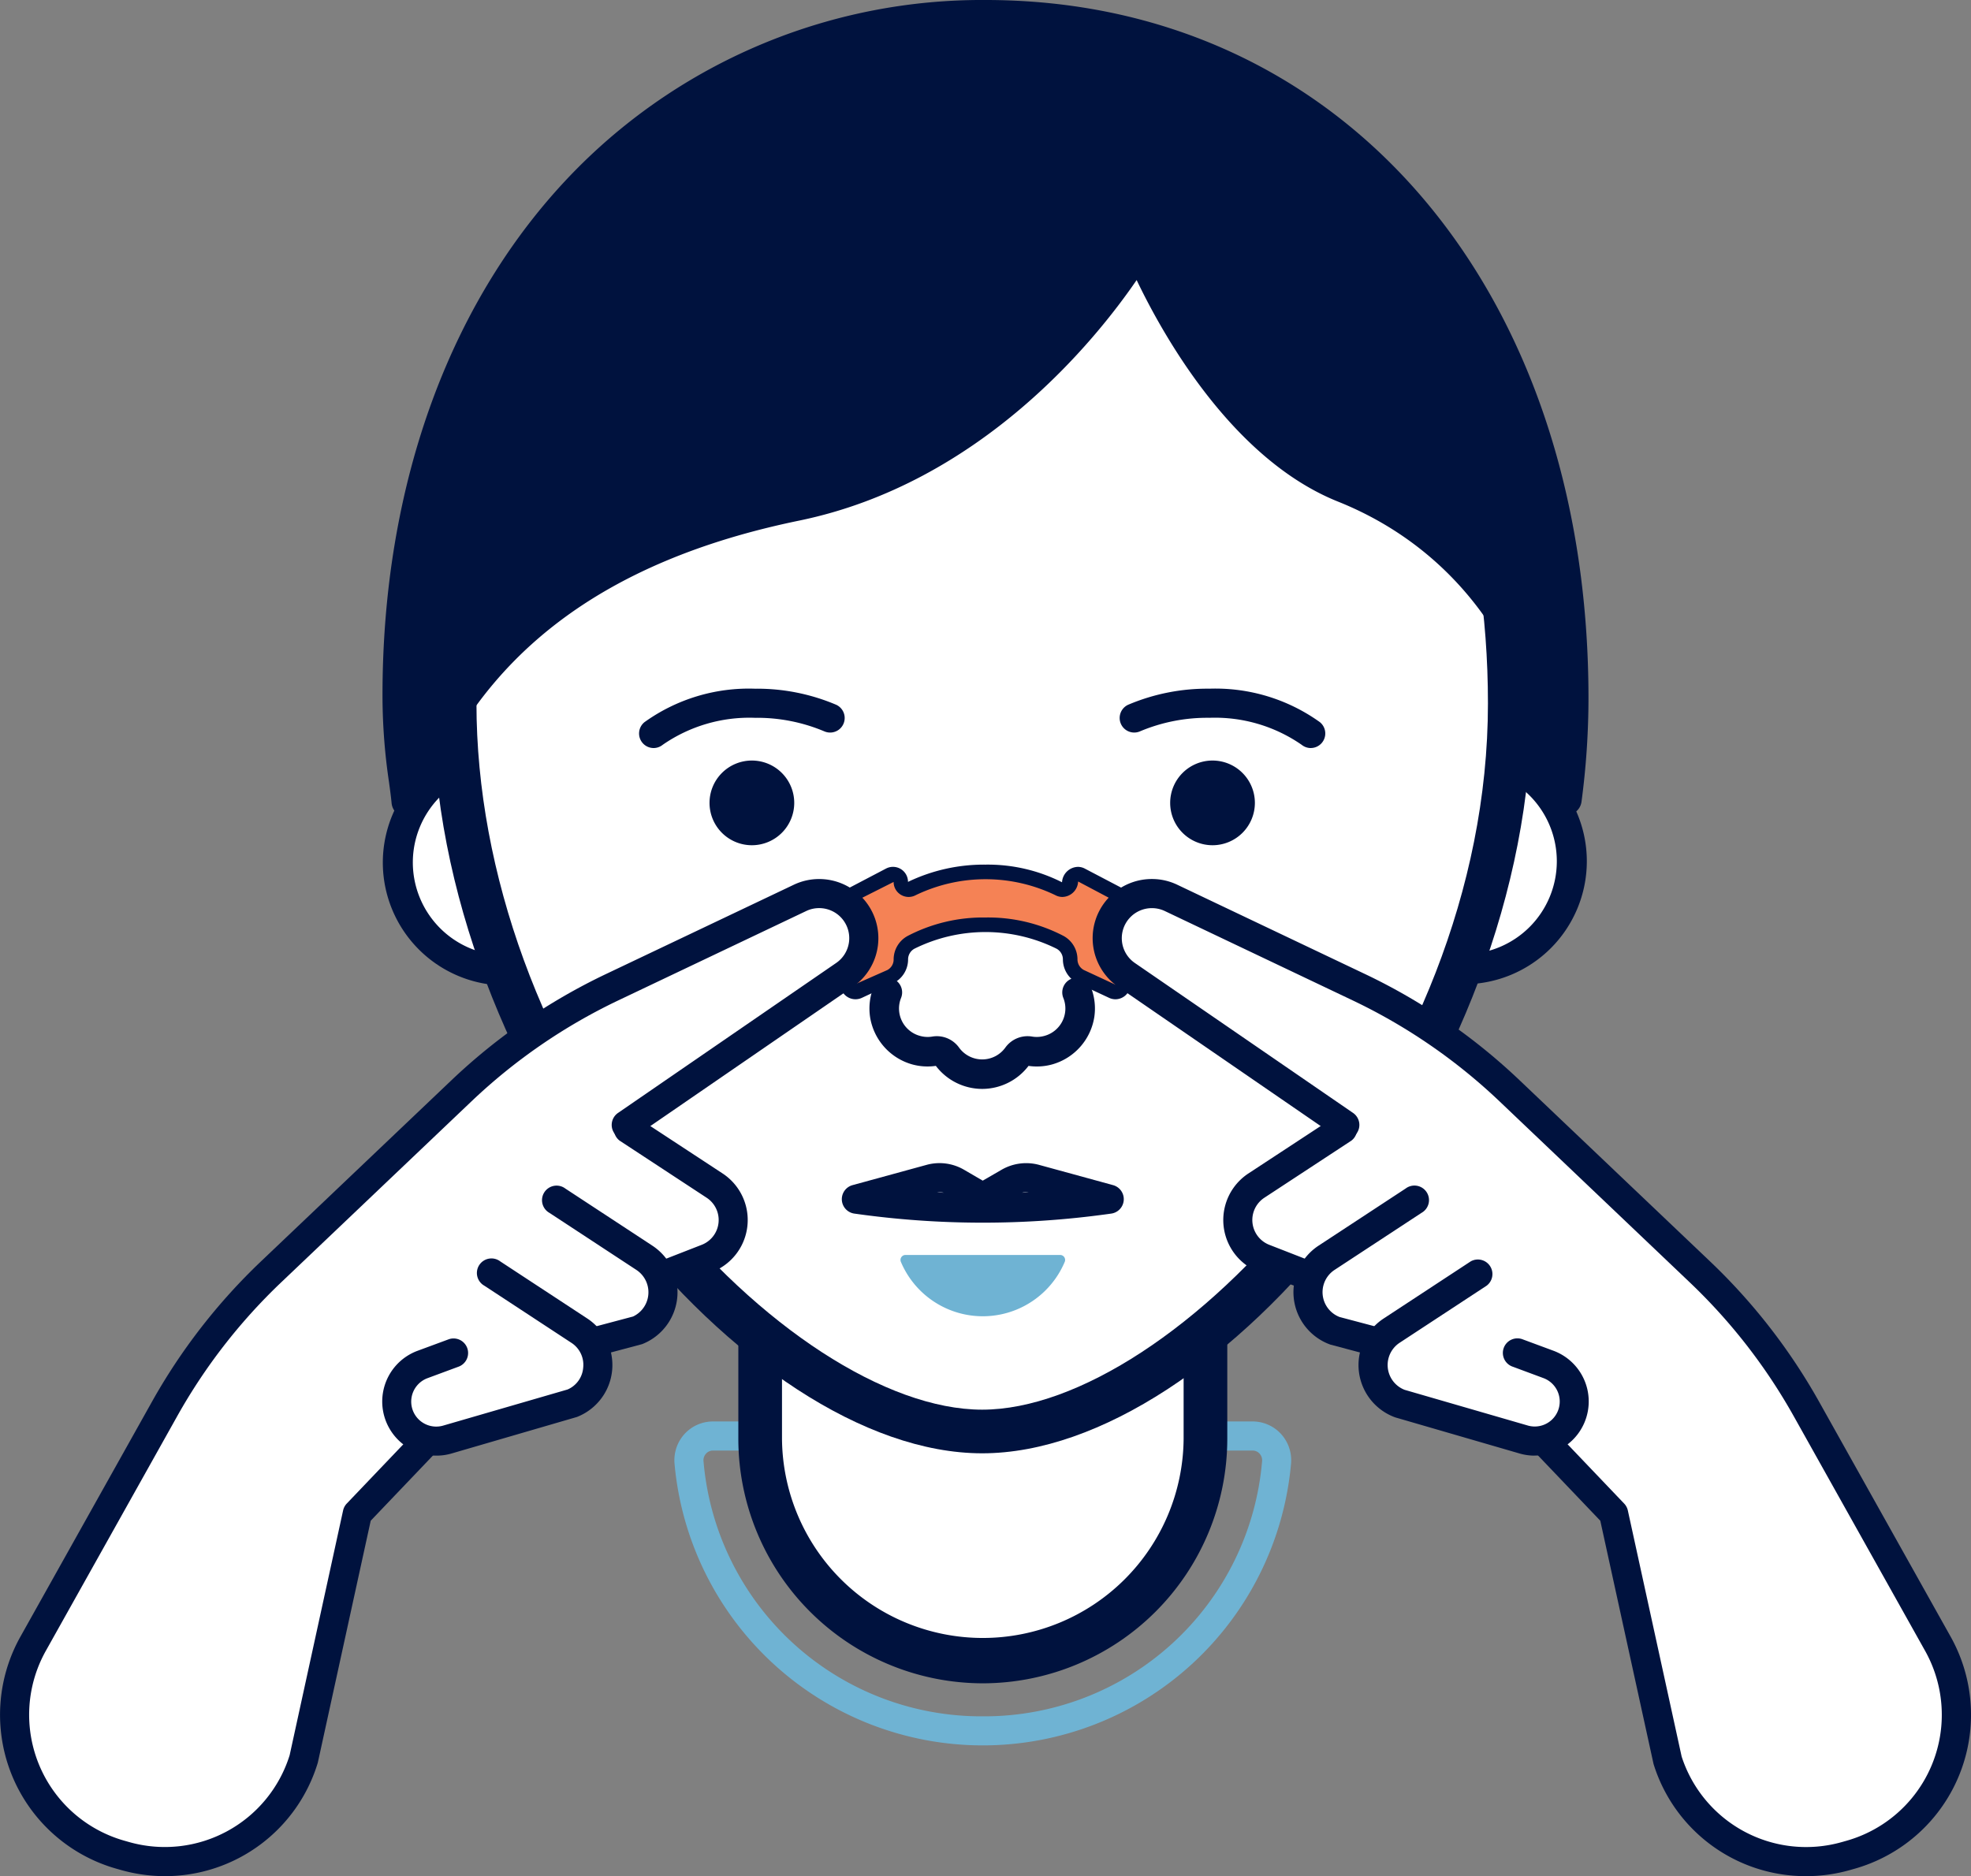 <svg id="Group_67" data-name="Group 67" xmlns="http://www.w3.org/2000/svg" xmlns:xlink="http://www.w3.org/1999/xlink" width="138.076" height="131.458" viewBox="0 0 138.076 131.458">
  <rect x="0" y="0" width="138.076" height="131.458" fill="#808080" stroke="none"/>
  <defs>
    <clipPath id="clip-path">
      <rect id="Rectangle_37" data-name="Rectangle 37" width="138.076" height="131.459" fill="none"/>
    </clipPath>
  </defs>
  <g id="Group_66" data-name="Group 66" clip-path="url(#clip-path)">
    <path id="Path_105" data-name="Path 105" d="M342.459,716.253h37.8a2.705,2.705,0,0,1,1.991.877,2.742,2.742,0,0,1,.7,2.09,21.682,21.682,0,0,1-43.188,0,2.742,2.742,0,0,1,.7-2.09A2.705,2.705,0,0,1,342.459,716.253Zm18.9,20.661a19.527,19.527,0,0,0,19.563-17.875.689.689,0,0,0-.178-.533.654.654,0,0,0-.487-.214h-37.8a.654.654,0,0,0-.487.214.689.689,0,0,0-.178.533A19.527,19.527,0,0,0,361.358,736.914Z" transform="translate(-292.508 -616.654)" fill="#6fb3d3"/>
    <path id="Path_106" data-name="Path 106" d="M398.553,634.236h0a15.6,15.6,0,0,1-15.6-15.6V601.459H414.15v17.179a15.6,15.6,0,0,1-15.6,15.6" transform="translate(-329.703 -517.822)" fill="#fff"/>
    <path id="Path_107" data-name="Path 107" d="M389.084,626.3a17.146,17.146,0,0,1-17.127-17.127V590.461h34.253v18.709A17.146,17.146,0,0,1,389.084,626.3Zm-14.068-32.777v15.65a14.068,14.068,0,0,0,28.135,0v-15.65Z" transform="translate(-320.234 -508.353)" fill="#00123e"/>
    <path id="Path_108" data-name="Path 108" d="M683.045,387.114a7.567,7.567,0,1,1,7.567,7.567,7.567,7.567,0,0,1-7.567-7.567" transform="translate(-588.063 -326.768)" fill="#fff"/>
    <path id="Path_109" data-name="Path 109" d="M684.1,371.988a8.618,8.618,0,1,1-8.618,8.618A8.628,8.628,0,0,1,684.1,371.988Zm0,15.134a6.516,6.516,0,1,0-6.516-6.516A6.523,6.523,0,0,0,684.1,387.122Z" transform="translate(-581.555 -320.26)" fill="#00123e"/>
    <path id="Path_110" data-name="Path 110" d="M200.413,387.724a7.567,7.567,0,1,1,7.567,7.567,7.567,7.567,0,0,1-7.567-7.567" transform="translate(-172.544 -327.294)" fill="#fff"/>
    <path id="Path_111" data-name="Path 111" d="M201.472,372.6a8.618,8.618,0,1,1-8.618,8.618A8.628,8.628,0,0,1,201.472,372.6Zm0,15.134a6.516,6.516,0,1,0-6.516-6.516A6.523,6.523,0,0,0,201.472,387.732Z" transform="translate(-166.036 -320.785)" fill="#00123e"/>
    <path id="Path_112" data-name="Path 112" d="M759.79,345.65l.848,5.2,2.939,2.091Z" transform="translate(-654.136 -297.585)" fill="#fff"/>
    <path id="Path_113" data-name="Path 113" d="M753.281,338.089a1.052,1.052,0,0,1,.933.567l3.786,7.29a1.051,1.051,0,0,1-1.542,1.341l-2.939-2.091a1.051,1.051,0,0,1-.428-.687l-.848-5.2a1.052,1.052,0,0,1,1.037-1.221Z" transform="translate(-647.627 -291.075)" fill="#00123e"/>
    <path id="Path_114" data-name="Path 114" d="M302.951,82.643c0,27.059-22.379,51.018-36.958,51.018S229.034,109.7,229.034,82.643s16.547-43.9,36.959-43.9,36.958,16.838,36.958,43.9" transform="translate(-197.185 -33.358)" fill="#fff"/>
    <path id="Path_115" data-name="Path 115" d="M256.523,27.747c22.3,0,38.488,19.1,38.488,45.426,0,26.568-22.038,52.547-38.488,52.547s-38.488-25.979-38.488-52.547C218.035,46.852,234.222,27.747,256.523,27.747Zm0,94.915c13.347,0,35.429-23.13,35.429-49.488,0-24.945-14.569-42.368-35.429-42.368s-35.429,17.422-35.429,42.368c0,11.873,4.622,24.523,12.682,34.707C240.882,116.86,249.811,122.662,256.523,122.662Z" transform="translate(-187.716 -23.889)" fill="#00123e"/>
    <path id="Path_116" data-name="Path 116" d="M445.912,500.549a4.086,4.086,0,0,1-3.247-1.614,4.04,4.04,0,0,1-1.646-.1,4.113,4.113,0,0,1-2.964-3.337,4.054,4.054,0,0,1,.235-2.056,1.036,1.036,0,1,1,1.933.744,1.988,1.988,0,0,0,1.338,2.65,1.979,1.979,0,0,0,.851.046,1.917,1.917,0,0,1,1.869.759,2,2,0,0,0,3.261,0,1.917,1.917,0,0,1,1.869-.759,1.978,1.978,0,0,0,.85-.045,1.988,1.988,0,0,0,1.339-2.65,1.036,1.036,0,1,1,1.933-.744,4.053,4.053,0,0,1,.234,2.057,4.113,4.113,0,0,1-2.965,3.336,4.039,4.039,0,0,1-1.645.1A4.086,4.086,0,0,1,445.912,500.549Z" transform="translate(-377.105 -424.251)" fill="#00123e"/>
    <path id="Path_117" data-name="Path 117" d="M454,632.353a.349.349,0,0,0-.317.488,6.227,6.227,0,0,0,11.475,0,.349.349,0,0,0-.317-.488Z" transform="translate(-390.571 -544.42)" fill="#6fb3d3"/>
    <path id="Path_118" data-name="Path 118" d="M228.415,42.159c15.5-3.19,24.037-18.08,24.037-18.08s5.213,13.145,14.331,16.8c9.524,3.819,14.631,12.449,15.582,21.9a53.91,53.91,0,0,0,.479-7.11c0-29.483-18.424-47.828-41.151-47.828s-41.243,18.345-41.151,47.828a56.48,56.48,0,0,0,.632,7.254c3.113-8.17,9.979-17.207,27.241-20.761" transform="translate(-172.654 -6.748)" fill="#00123e"/>
    <path id="Path_119" data-name="Path 119" d="M194.425,57.262a1.091,1.091,0,0,1-1.086-.987c-.042-.449-.108-.932-.181-1.468a41.3,41.3,0,0,1-.456-5.886c-.047-15.068,4.827-28.282,13.724-37.206A39.939,39.939,0,0,1,234.944,0c24.871,0,42.241,20.116,42.241,48.918a55.227,55.227,0,0,1-.488,7.254,1.09,1.09,0,0,1-2.165-.035c-1-9.944-6.432-17.6-14.9-20.993-7.405-2.97-12.247-11.646-14.1-15.521-2.824,4.126-10.892,14.23-23.645,16.856-13.72,2.825-22.37,9.393-26.442,20.082A1.09,1.09,0,0,1,194.425,57.262ZM234.944,2.179A37.774,37.774,0,0,0,207.97,13.254c-8.485,8.511-13.133,21.175-13.088,35.66,0,1.235.067,2.3.153,3.225,4.831-9.3,13.512-15.14,26.411-17.8,14.844-3.056,23.229-17.41,23.312-17.554a1.09,1.09,0,0,1,1.959.14c.051.127,5.154,12.755,13.724,16.192A25.3,25.3,0,0,1,275,48.328C274.769,21.124,258.363,2.179,234.944,2.179Z" transform="translate(-165.906 0)" fill="#00123e"/>
    <path id="Path_120" data-name="Path 120" d="M595.445,386.193a2.967,2.967,0,1,1-2.967-2.967,2.967,2.967,0,0,1,2.967,2.967" transform="translate(-507.536 -329.936)" fill="#00123e"/>
    <path id="Path_121" data-name="Path 121" d="M577.346,351.18a1.015,1.015,0,0,1-.638-.225,10.655,10.655,0,0,0-6.459-1.894,12.123,12.123,0,0,0-4.877.953,1.02,1.02,0,0,1-.828-1.864,14.171,14.171,0,0,1,5.7-1.129,12.543,12.543,0,0,1,7.736,2.344,1.02,1.02,0,0,1-.639,1.814Z" transform="translate(-485.519 -298.766)" fill="#00123e"/>
    <path id="Path_122" data-name="Path 122" d="M357.447,386.193a2.967,2.967,0,1,0,2.967-2.967,2.967,2.967,0,0,0-2.967,2.967" transform="translate(-307.742 -329.936)" fill="#00123e"/>
    <path id="Path_123" data-name="Path 123" d="M322.954,351.18a1.02,1.02,0,0,1-.639-1.814,12.543,12.543,0,0,1,7.736-2.344,14.171,14.171,0,0,1,5.7,1.129,1.02,1.02,0,0,1-.828,1.864,12.123,12.123,0,0,0-4.877-.953,10.655,10.655,0,0,0-6.459,1.894A1.015,1.015,0,0,1,322.954,351.18Z" transform="translate(-277.166 -298.766)" fill="#00123e"/>
    <path id="Path_124" data-name="Path 124" d="M430.928,586.078a3.421,3.421,0,0,1,1.722.466l1.307.762,1.313-.759a3.445,3.445,0,0,1,2.635-.346l5.185,1.42a1.02,1.02,0,0,1-.129,1.993l-.222.031a63.942,63.942,0,0,1-17.778-.031,1.02,1.02,0,0,1-.126-1.993l5.187-1.42A3.415,3.415,0,0,1,430.928,586.078Zm.3,2.072a1.384,1.384,0,0,0-.467-.022Zm5.939-.023a1.382,1.382,0,0,0-.465.022Z" transform="translate(-365.113 -504.58)" fill="#00123e"/>
    <path id="Path_125" data-name="Path 125" d="M444.089,445.5l-.619-.318a.3.3,0,0,1-.163-.267v-1.766a.3.3,0,0,1,.437-.267.306.306,0,0,0,.439-.332l-.231-1.152a.55.55,0,0,0-.284-.379l-2.749-1.441a.543.543,0,0,0-.792.483.544.544,0,0,1-.806.475,11.764,11.764,0,0,0-10.253,0,.544.544,0,0,1-.806-.475.543.543,0,0,0-.792-.483l-2.749,1.441a.55.55,0,0,0-.284.379l-.231,1.152a.306.306,0,0,0,.439.332.3.3,0,0,1,.437.267v1.766a.3.3,0,0,1-.163.267l-.619.318a.306.306,0,0,0-.155.352l.41,1.517a.55.55,0,0,0,.763.355l2.207-1.03a1.356,1.356,0,0,0,.736-1.206,1.361,1.361,0,0,1,.7-1.187,11.7,11.7,0,0,1,10.465,0,1.362,1.362,0,0,1,.7,1.187,1.357,1.357,0,0,0,.736,1.206l2.207,1.03a.55.55,0,0,0,.763-.355l.41-1.517a.306.306,0,0,0-.155-.352" transform="translate(-365.158 -378.262)" fill="#f58255"/>
    <path id="Path_126" data-name="Path 126" d="M440.15,445.124h0a1.051,1.051,0,0,1-.448-.1l-2.207-1.03a1.866,1.866,0,0,1-1.031-1.668.853.853,0,0,0-.439-.743,11.2,11.2,0,0,0-9.967,0,.853.853,0,0,0-.439.742,1.859,1.859,0,0,1-1.013,1.66l-2.224,1.038a1.059,1.059,0,0,1-1.471-.683l-.41-1.517a.82.82,0,0,1,.414-.938l.5-.259v-1.363a.825.825,0,0,1-.7-.3.811.811,0,0,1-.167-.676l.231-1.152a1.055,1.055,0,0,1,.547-.73l2.749-1.441a1.052,1.052,0,0,1,1.538.935,12.262,12.262,0,0,1,5.422-1.21,11.527,11.527,0,0,1,5.368,1.237,1.144,1.144,0,0,1,1.108-1.08,1.043,1.043,0,0,1,.481.117l2.753,1.443a1.056,1.056,0,0,1,.547.73l.231,1.152a.816.816,0,0,1-.866.974v1.363l.5.259a.82.82,0,0,1,.414.938l-.41,1.517A1.062,1.062,0,0,1,440.15,445.124Zm-9.107-5.73a11.411,11.411,0,0,1,5.482,1.3,1.874,1.874,0,0,1,.96,1.632.843.843,0,0,0,.46.753l2.206,1.025a.042.042,0,0,0,.039-.03l.367-1.357-.472-.243a.806.806,0,0,1-.44-.72v-1.766a.812.812,0,0,1,.824-.81l-.169-.84-2.77-1.468a1.13,1.13,0,0,1-1.1,1.084,1.066,1.066,0,0,1-.5-.128,11.259,11.259,0,0,0-9.77,0,1.066,1.066,0,0,1-.5.128,1.054,1.054,0,0,1-.731-.294,1.039,1.039,0,0,1-.323-.758l-2.794,1.409-.185.868a.811.811,0,0,1,.82.81v1.766a.806.806,0,0,1-.44.72l-.471.242.367,1.358,2.262-1a.837.837,0,0,0,.442-.745,1.874,1.874,0,0,1,.96-1.632A11.411,11.411,0,0,1,431.042,439.394Z" transform="translate(-362.004 -375.106)" fill="#00123e"/>
    <path id="Path_127" data-name="Path 127" d="M14.754,517.6l.328.093a10.19,10.19,0,0,0,12.5-6.758l3.768-17.237,22.279-23.349-3.443-3.886,15.287-10.511a3.125,3.125,0,0,0-3.113-5.4L49.21,456.806a40.739,40.739,0,0,0-10.577,7.271L25.307,476.751a40.738,40.738,0,0,0-7.475,9.627l-9.2,16.436A10.191,10.191,0,0,0,14.754,517.6" transform="translate(-6.313 -387.637)" fill="#fff"/>
    <path id="Path_128" data-name="Path 128" d="M11.54,512.783a11.342,11.342,0,0,1-3.056-.426l-.328-.093A11.21,11.21,0,0,1,1.424,496l9.2-16.436a41.717,41.717,0,0,1,7.662-9.868l13.326-12.675a41.69,41.69,0,0,1,10.842-7.453L55.6,443.317a4.109,4.109,0,0,1,1.779-.4,4.145,4.145,0,0,1,2.35,7.56l-14.337,9.858,2.678,3.023a1.02,1.02,0,0,1-.026,1.38L25.962,487.878l-3.707,16.957A11.181,11.181,0,0,1,11.54,512.783Zm45.839-67.829a2.086,2.086,0,0,0-.9.2l-13.149,6.255A39.655,39.655,0,0,0,33.014,458.5L19.689,471.177a39.68,39.68,0,0,0-7.288,9.386L3.2,497a9.171,9.171,0,0,0,5.507,13.3l.328.093a9.16,9.16,0,0,0,11.247-6.082l3.745-17.15a1.02,1.02,0,0,1,.258-.486l21.632-22.671L43.1,460.822a1.02,1.02,0,0,1,.186-1.516l15.287-10.511a2.106,2.106,0,0,0-1.195-3.841Z" transform="translate(0.008 -381.324)" fill="#00123e"/>
    <path id="Path_129" data-name="Path 129" d="M258.249,568.627l6.095,4a2.886,2.886,0,0,1-.535,5.1l-14.917,5.818" transform="translate(-214.281 -489.556)" fill="#fff"/>
    <path id="Path_130" data-name="Path 130" d="M242.577,578.253a1.02,1.02,0,0,1-.371-1.97l14.917-5.818a1.866,1.866,0,0,0,.346-3.3l-6.095-4a1.02,1.02,0,0,1,1.119-1.7l6.095,4a3.905,3.905,0,0,1-.725,6.9l-14.917,5.818A1.017,1.017,0,0,1,242.577,578.253Z" transform="translate(-207.967 -483.242)" fill="#00123e"/>
    <path id="Path_131" data-name="Path 131" d="M262.645,604.993l6.095,4a2.886,2.886,0,0,1-.535,5.1l-8.492,2.257" transform="translate(-223.598 -520.865)" fill="#fff"/>
    <path id="Path_132" data-name="Path 132" d="M253.4,611.059a1.02,1.02,0,0,1-.261-2.005l8.491-2.257a1.876,1.876,0,0,0,.238-3.263l-6.095-4a1.02,1.02,0,1,1,1.119-1.7l6.095,4a3.905,3.905,0,0,1-.725,6.9l-8.6,2.293A1.019,1.019,0,0,1,253.4,611.059Z" transform="translate(-217.284 -514.551)" fill="#00123e"/>
    <path id="Path_133" data-name="Path 133" d="M206.584,641.707l6.095,4a2.886,2.886,0,0,1-.535,5.1l-8.685,2.522a2.771,2.771,0,0,1-1.776-5.245l2.159-.8" transform="translate(-172.097 -552.473)" fill="#fff"/>
    <path id="Path_134" data-name="Path 134" d="M196.346,648.154A3.791,3.791,0,0,1,195,640.819l2.165-.8a1.02,1.02,0,1,1,.711,1.911l-2.159.8a1.751,1.751,0,0,0,1.129,3.313l8.693-2.524A1.816,1.816,0,0,0,206.632,642a1.835,1.835,0,0,0-.832-1.755l-6.095-4a1.02,1.02,0,1,1,1.119-1.7l6.095,4a3.905,3.905,0,0,1-.725,6.9L197.424,648A3.759,3.759,0,0,1,196.346,648.154Z" transform="translate(-165.778 -546.16)" fill="#00123e"/>
    <path id="Path_135" data-name="Path 135" d="M609.848,517.6l-.328.093a10.19,10.19,0,0,1-12.5-6.758l-3.768-17.237-22.279-23.349,3.443-3.886L559.13,455.947a3.125,3.125,0,0,1,3.113-5.4l13.149,6.255a40.739,40.739,0,0,1,10.577,7.271l13.326,12.675a40.737,40.737,0,0,1,7.475,9.627l9.2,16.436a10.191,10.191,0,0,1-6.119,14.781" transform="translate(-480.213 -387.637)" fill="#fff"/>
    <path id="Path_136" data-name="Path 136" d="M600.442,512.783a11.161,11.161,0,0,1-10.692-7.86l-3.73-17.044-22.082-23.143a1.02,1.02,0,0,1-.026-1.38l2.678-3.023-14.337-9.858a4.145,4.145,0,0,1,2.35-7.56,4.109,4.109,0,0,1,1.779.4l13.149,6.255a41.69,41.69,0,0,1,10.842,7.453L593.7,469.7a41.717,41.717,0,0,1,7.663,9.868l9.2,16.436a11.21,11.21,0,0,1-6.731,16.26l-.328.093A11.226,11.226,0,0,1,600.442,512.783ZM566.06,464.006l21.632,22.671a1.02,1.02,0,0,1,.258.486l3.768,17.237a9.165,9.165,0,0,0,11.224,5.995l.328-.093a9.171,9.171,0,0,0,5.507-13.3l-9.2-16.436a39.682,39.682,0,0,0-7.288-9.386L578.967,458.5a39.657,39.657,0,0,0-10.312-7.089l-13.149-6.255a2.086,2.086,0,0,0-.9-.2,2.106,2.106,0,0,0-1.195,3.841L568.7,459.305a1.02,1.02,0,0,1,.186,1.516Z" transform="translate(-473.913 -381.324)" fill="#00123e"/>
    <path id="Path_137" data-name="Path 137" d="M630.965,568.627l-6.095,4a2.886,2.886,0,0,0,.535,5.1l14.917,5.818" transform="translate(-536.857 -489.556)" fill="#fff"/>
    <path id="Path_138" data-name="Path 138" d="M634.01,578.253a1.016,1.016,0,0,1-.37-.07l-14.917-5.818a3.905,3.905,0,0,1-.724-6.9l6.095-4a1.02,1.02,0,0,1,1.119,1.7l-6.095,4a1.866,1.866,0,0,0,.346,3.3l14.917,5.818a1.02,1.02,0,0,1-.371,1.97Z" transform="translate(-530.544 -483.242)" fill="#00123e"/>
    <path id="Path_139" data-name="Path 139" d="M666.353,604.993l-6.095,4a2.886,2.886,0,0,0,.535,5.1l8.492,2.257" transform="translate(-567.324 -520.865)" fill="#fff"/>
    <path id="Path_140" data-name="Path 140" d="M662.973,611.059a1.019,1.019,0,0,1-.263-.034l-8.492-2.257a3.9,3.9,0,0,1-.833-6.938l6.095-4a1.02,1.02,0,1,1,1.119,1.7l-6.095,4a1.866,1.866,0,0,0,.346,3.3l8.383,2.222a1.02,1.02,0,0,1-.261,2.005Z" transform="translate(-561.011 -514.551)" fill="#00123e"/>
    <path id="Path_141" data-name="Path 141" d="M699.143,641.707l-6.095,4a2.886,2.886,0,0,0,.535,5.1l8.685,2.522a2.771,2.771,0,0,0,1.776-5.245l-2.159-.8" transform="translate(-595.554 -552.473)" fill="#fff"/>
    <path id="Path_142" data-name="Path 142" d="M696.751,648.154a3.79,3.79,0,0,1-1.087-.159l-8.677-2.52a3.9,3.9,0,0,1-.811-6.932l6.095-4a1.02,1.02,0,0,1,1.119,1.7l-6.095,4a1.866,1.866,0,0,0,.346,3.3l8.6,2.493a1.751,1.751,0,0,0,1.13-3.313l-2.153-.8a1.02,1.02,0,1,1,.711-1.911l2.159.8a3.791,3.791,0,0,1-1.337,7.337Z" transform="translate(-589.242 -546.16)" fill="#00123e"/>
  </g>
</svg>
